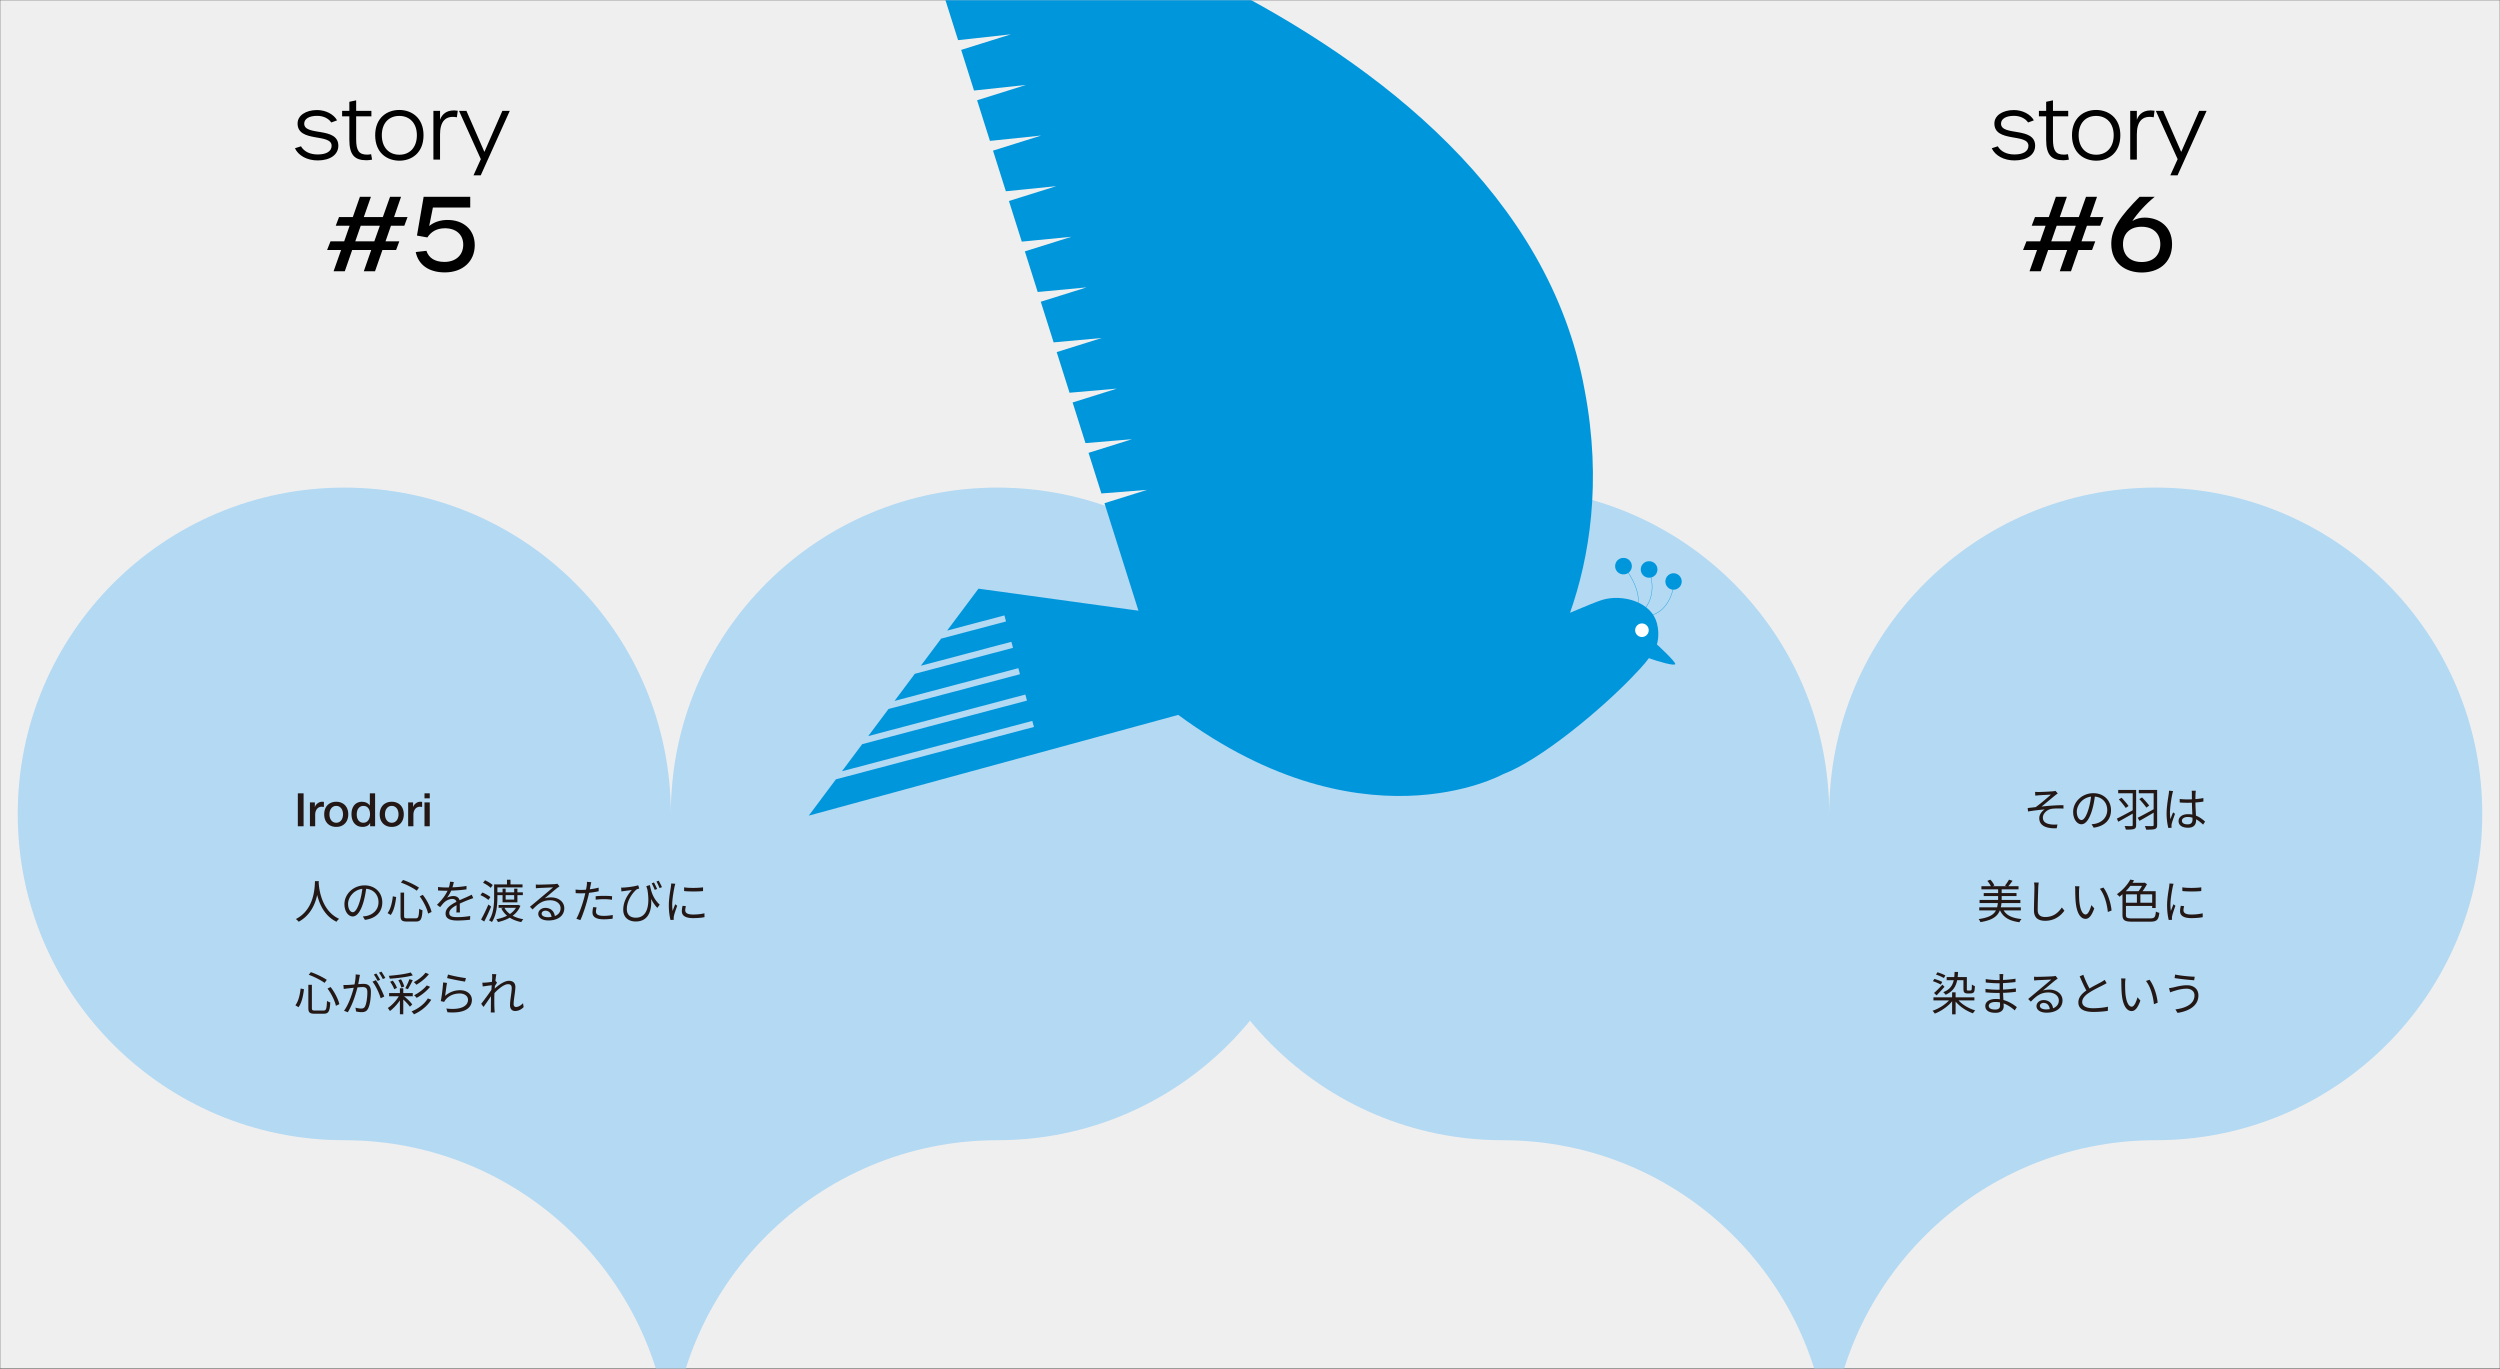 <svg xmlns="http://www.w3.org/2000/svg" fill="none" viewBox="0 0 1410 772"><rect x="0" y="0" width="1410" height="772" fill="#333333" stroke="none"/><mask id="a" style="mask-type:luminance" width="1410" height="772" x="0" y="0" maskUnits="userSpaceOnUse"><path fill="#fff" d="M1410 0H0v772h1410V0z"/></mask><g mask="url(#a)"><path fill="#EFEFEF" d="M1410 0H0v772h1410V0z"/></g><path fill="#000" d="M267.058 98.88l4.128-9.12-12.288-27.216h4.176l10.128 23.136 10.128-23.136h4.176L271.138 98.88h-4.08zM244.438 90V62.544h3.744v4.992c1.152-3.264 4.079-6 9.983-5.088l-.479 3.696c-6.672-1.248-9.504 2.688-9.504 9.648V90h-3.744zM225.282 90.624c-6.96 0-13.68-4.368-13.68-14.352 0-9.888 6.72-14.256 13.584-14.256 6.912 0 13.68 4.368 13.68 14.256 0 9.984-6.72 14.352-13.584 14.352zm0-3.36c5.904 0 9.84-4.224 9.84-10.992 0-6.72-3.984-10.896-9.936-10.896-5.904 0-9.84 4.128-9.84 10.896 0 6.816 3.936 10.992 9.936 10.992zM206.681 90.384c-6.768 0-9.648-3.12-9.648-11.568v-13.2h-4.08v-3.072h4.08v-5.136l3.84-.816v5.952h8.592v3.072h-8.592V78.48c0 6.528 1.584 8.736 6.24 8.736.528 0 1.104-.048 2.208-.24l.528 3.072c-1.008.192-2.304.336-3.168.336zM179.16 90.48c-5.952 0-10.848-2.688-12.816-6.864l3.408-1.104c1.68 2.928 5.04 4.608 9.408 4.608 4.992 0 7.872-1.824 7.872-4.896 0-7.2-19.2-1.632-19.2-12.576 0-4.512 4.656-7.584 10.992-7.584 4.848 0 9.408 2.352 11.28 5.808l-3.264 1.2c-1.536-2.304-4.512-3.744-7.968-3.744-4.512 0-7.296 1.68-7.296 4.416 0 7.2 19.248 1.536 19.248 12.432 0 5.04-4.56 8.304-11.664 8.304zM1224.06 98.88l4.13-9.12-12.29-27.216h4.17l10.13 23.136 10.13-23.136h4.18l-16.37 36.336h-4.08zM1201.44 90V62.544h3.74v4.992c1.15-3.264 4.08-6 9.99-5.088l-.48 3.696c-6.68-1.248-9.51 2.688-9.51 9.648V90h-3.74zM1182.28 90.624c-6.96 0-13.68-4.368-13.68-14.352 0-9.888 6.72-14.256 13.59-14.256 6.91 0 13.68 4.368 13.68 14.256 0 9.984-6.72 14.352-13.59 14.352zm0-3.36c5.91 0 9.84-4.224 9.84-10.992 0-6.72-3.98-10.896-9.93-10.896-5.91 0-9.84 4.128-9.84 10.896 0 6.816 3.93 10.992 9.93 10.992zM1163.68 90.384c-6.77 0-9.65-3.12-9.65-11.568v-13.2h-4.08v-3.072h4.08v-5.136l3.84-.816v5.952h8.6v3.072h-8.6V78.48c0 6.528 1.59 8.736 6.24 8.736.53 0 1.11-.048 2.21-.24l.53 3.072c-1.01.192-2.3.336-3.17.336zM1136.16 90.48c-5.95 0-10.85-2.688-12.82-6.864l3.41-1.104c1.68 2.928 5.04 4.608 9.41 4.608 4.99 0 7.87-1.824 7.87-4.896 0-7.2-19.2-1.632-19.2-12.576 0-4.512 4.66-7.584 10.99-7.584 4.85 0 9.41 2.352 11.28 5.808l-3.26 1.2c-1.54-2.304-4.51-3.744-7.97-3.744-4.51 0-7.29 1.68-7.29 4.416 0 7.2 19.24 1.536 19.24 12.432 0 5.04-4.56 8.304-11.66 8.304zM250.883 153.638c-8.7 0-14.848-4.002-16.414-11.484l6.032-.696c1.334 4.118 4.872 6.264 10.15 6.264 6.438 0 10.614-3.828 10.614-9.744 0-5.684-4.118-9.396-10.73-9.222-4.176.116-7.308 1.798-9.512 5.162l-5.858-1.044 3.77-21.866h26.274v6.032h-21.054l-2.088 10.44c2.668-2.204 6.09-3.306 9.802-3.422 9.512-.232 15.892 5.51 15.892 14.21 0 9.164-6.786 15.37-16.878 15.37zM188.138 153l4.234-12.006h-7.888l1.914-4.872h7.714l3.074-8.816h-7.83l1.856-4.872h7.772l4.002-11.426h6.206l-4.002 11.426h10.73l4.06-11.426h6.206l-3.944 11.426h7.598l-1.798 4.872h-7.54l-3.074 8.816h7.772l-1.798 4.872h-7.714L211.512 153h-6.322l4.176-12.006h-10.73L194.46 153h-6.322zm12.238-16.878h10.73l3.132-8.816H203.45l-3.074 8.816zM1207.98 153.696c-8.87 0-17.22-4.93-17.22-16.182 0-8.584 5.28-15.66 15.95-26.506h8.52c-4.93 4.002-9.74 9.28-12.58 13.63 2.14-1.334 4.64-1.914 6.84-1.914 8.18 0 15.55 4.93 15.55 14.964 0 11.252-8.36 16.008-17.06 16.008zm-.05-5.916c6.43 0 10.49-3.77 10.49-10.034 0-6.09-4.06-9.86-10.55-9.86-6.5 0-10.5 3.77-10.5 9.86 0 6.264 4 10.034 10.56 10.034zM1144.66 153l4.23-12.006H1141l1.92-4.872h7.71l3.08-8.816h-7.83l1.85-4.872h7.77l4.01-11.426h6.2l-4 11.426h10.73l4.06-11.426h6.21l-3.95 11.426h7.6l-1.8 4.872h-7.54l-3.07 8.816h7.77l-1.8 4.872h-7.71L1168.03 153h-6.32l4.18-12.006h-10.73L1150.98 153h-6.32zm12.24-16.878h10.73l3.13-8.816h-10.79l-3.07 8.816z"/><mask id="c" style="mask-type:alpha" width="1410" height="772" x="0" y="0" maskUnits="userSpaceOnUse"><mask id="b" style="mask-type:luminance" width="1410" height="772" x="0" y="0" maskUnits="userSpaceOnUse"><path fill="#fff" d="M1410 0H0v772h1410V0z"/></mask><g mask="url(#b)"><path fill="#EFEFEF" d="M1410 0H0v772h1410V0z"/></g></mask><g mask="url(#c)"><path fill="#B3D9F3" d="M1215.83 643.08c101.72 0 184.17-82.395 184.17-184.035s-82.45-184.035-184.17-184.035c-101.71 0-184.17 82.395-184.17 184.035 0-101.64-82.452-184.035-184.166-184.035s-184.17 82.395-184.17 184.035S745.78 643.08 847.494 643.08c101.714 0 184.166 82.395 184.166 184.035 0-101.64 82.46-184.035 184.17-184.035z"/><path fill="#B3D9F3" d="M562.508 643.08c101.714 0 184.17-82.395 184.17-184.035S664.222 275.01 562.508 275.01c-101.714 0-184.169 82.395-184.169 184.035 0-101.64-82.456-184.035-184.17-184.035C92.456 275.01 10 357.405 10 459.045S92.456 643.08 194.169 643.08c101.714 0 184.17 82.395 184.17 184.035 0-101.64 82.455-184.035 184.169-184.035z"/><path fill="#0096DC" d="M701.489 352.633l-149.625-20.625-17.665 23.624 32.287-8.538.904 3.417-36.599 9.678-11.427 15.28 51.06-13.502.905 3.417-55.372 14.642-11.427 15.28 69.833-18.465.904 3.416-74.145 19.606-11.426 15.28 88.605-23.429.904 3.416-92.917 24.57-11.427 15.28 107.378-28.393.905 3.417-111.69 29.533-15.309 20.473 245.178-66.851.166-40.526zM915.704 323.942a4.644 4.644 0 0 0 4.645-4.642 4.643 4.643 0 0 0-4.645-4.641 4.643 4.643 0 1 0 0 9.283zM930.047 325.822a4.643 4.643 0 1 0 0-9.284 4.644 4.644 0 0 0-4.645 4.642 4.644 4.644 0 0 0 4.645 4.642zM943.833 332.598a4.644 4.644 0 0 0 4.645-4.642 4.644 4.644 0 0 0-4.645-4.642 4.643 4.643 0 0 0 0 9.284z"/><path fill="#0096DC" fill-rule="evenodd" d="M915.629 319.365l.079-.065.079-.064.002.003.006.008.026.031.097.123c.085.109.209.269.366.475.312.413.753 1.013 1.269 1.761 1.03 1.497 2.357 3.588 3.544 5.966 1.186 2.378 2.234 5.045 2.703 7.694.469 2.648.36 5.285-.776 7.594l-.182-.09c1.11-2.257 1.222-4.846.758-7.469-.465-2.622-1.504-5.27-2.685-7.638-1.182-2.367-2.503-4.45-3.53-5.941a47.841 47.841 0 0 0-1.627-2.226l-.096-.122-.025-.03-.006-.008-.002-.002zM930.048 321.522a65.255 65.255 0 0 1-.09-.314l.195-.056.092.322c1.308 4.547 3.841 13.362-2.327 21.754l-.164-.121c6.109-8.31 3.6-17.038 2.294-21.585zM941.332 338.224c2.001-3.862 2.724-7.982 2.403-10.254l.202-.028c.328 2.325-.41 6.489-2.425 10.376-2.016 3.89-5.321 7.524-10.145 8.763l-.051-.197c4.749-1.22 8.015-4.8 10.016-8.66z" clip-rule="evenodd"/><path fill="#0096DC" d="M944.844 374.451c-.194-1.72-10.366-11.009-10.366-11.009s1.823-5.089.024-11.948c-3.161-12.058-19.286-16.59-30.843-13.159-2.589.769-9.635 3.644-18.153 7.258 10.789-30.739 18.169-73.389 8.226-125.629C853.962.091 509.531-74.886 509.531-74.886l21.852 69.129 30.244-3.439-28.509 8.93 7.245 22.917 29.799-3.3-28.064 8.79 7.244 22.918 29.356-3.16-27.62 8.65 7.244 22.918 28.911-3.021-27.175 8.511 7.244 22.918 28.466-2.882-26.731 8.372 7.244 22.918 28.023-2.743-26.287 8.233 7.244 22.917 27.579-2.603-25.843 8.094 7.244 22.918 27.134-2.464-25.398 7.955 7.244 22.917 26.69-2.326-24.954 7.816 7.244 22.918 26.245-2.187-24.51 7.677 7.245 22.917 25.8-2.047-24.065 7.538 36.533 115.573c107.181 82.233 188.165 37.301 188.165 37.301 21.186-7.997 55.145-36.319 72.79-54.678 3.199-3.328 6.722-6.94 9.564-10.804 4.93 1.81 15.043 4.735 14.876 3.246z"/><path fill="#fff" d="M926.053 359.267c2.11 0 3.822-1.71 3.822-3.819a3.821 3.821 0 0 0-3.822-3.819 3.821 3.821 0 0 0-3.823 3.819 3.821 3.821 0 0 0 3.823 3.819z"/></g><path fill="#231815" d="M1237.69 561.368c0-2.21-1.76-3.744-4.44-3.744-2.99 0-5.57.858-7.07 1.3-.81.234-1.59.52-2.21.78l-.65-2.392c.72-.052 1.58-.234 2.39-.39 1.82-.416 4.76-1.248 7.77-1.248 3.69 0 6.42 2.054 6.42 5.772 0 5.642-5.04 8.788-11.77 9.828l-1.2-1.976c6.32-.806 10.76-3.276 10.76-7.93zm-10.92-11.726c2.89.65 8.53 1.196 11.05 1.222l-.31 2.002c-2.88-.208-8.11-.728-11.05-1.248l.31-1.976zM1198.8 551.878c-.13.598-.21 1.846-.23 2.522-.03 1.612 0 4.004.18 6.136.44 4.342 1.69 7.228 3.56 7.228 1.33 0 2.55-2.678 3.22-5.278l1.64 1.846c-1.58 4.394-3.14 5.902-4.91 5.902-2.47 0-4.81-2.444-5.54-9.178-.23-2.236-.29-5.408-.29-6.916 0-.598 0-1.716-.15-2.314l2.52.052zm13.52.702c2.34 3.016 4.21 8.554 4.6 12.948l-2.1.832c-.45-4.68-2.03-10.036-4.5-13.078l2-.702zM1188.14 554.504c-.57.338-1.22.702-2 1.092-1.74.91-5.36 2.626-7.9 4.29-2.42 1.586-3.88 3.302-3.88 5.252 0 2.158 2.08 3.51 6.19 3.51 2.81 0 6.29-.364 8.32-.884l-.03 2.34c-1.95.338-4.96.624-8.21.624-4.89 0-8.43-1.456-8.43-5.356 0-2.808 1.9-5.018 4.97-7.046 2.65-1.768 6.29-3.51 7.98-4.472.76-.442 1.33-.78 1.87-1.222l1.12 1.872zm-13.15-4.732c1.19 3.328 2.8 6.578 4 8.684l-1.77 1.066c-1.32-2.132-2.88-5.642-4.29-8.866l2.06-.884zM1147.19 550.864c.57.052 1.3.078 1.82.078 1.38 0 7.54-.182 8.92-.312.78-.078 1.14-.13 1.43-.234l1.19 1.534c-.47.312-.99.65-1.48 1.04-1.27.988-4.81 4.03-6.84 5.694 1.2-.39 2.45-.52 3.62-.52 4.31 0 7.41 2.574 7.41 6.084 0 4.186-3.46 6.916-8.97 6.916-3.54 0-5.7-1.534-5.7-3.718 0-1.768 1.61-3.38 4.01-3.38 3.45 0 5.2 2.444 5.38 5.07l-1.87.312c-.16-2.21-1.43-3.796-3.51-3.796-1.2 0-2.11.728-2.11 1.638 0 1.274 1.43 2.028 3.48 2.028 4.42 0 7.21-1.82 7.21-5.07 0-2.574-2.45-4.472-5.85-4.472-4.32 0-6.66 1.82-9.94 5.174l-1.5-1.508c2.15-1.768 5.51-4.576 6.99-5.85 1.46-1.196 4.73-3.926 6.03-5.096-1.38.078-6.58.286-7.93.364-.6.052-1.17.078-1.74.156l-.05-2.132zM1129.87 549.382c-.05.442-.1.962-.13 1.742-.05 1.04-.05 4.524-.05 6.708 0 3.432.39 7.982.39 9.724 0 1.82-1.19 3.666-4.57 3.666-3.75 0-5.8-1.326-5.8-3.848 0-2.366 2.26-3.952 6-3.952 5.49 0 9.78 2.964 11.78 4.602l-1.19 1.846c-2.34-2.158-6.19-4.758-10.82-4.758-2.5 0-3.82.962-3.82 2.158 0 1.222 1.01 2.106 3.59 2.106 1.5 0 2.78-.442 2.78-2.262 0-2.002-.26-6.994-.26-9.282v-6.89c0-.442-.03-1.222-.11-1.56h2.21zm-9.93 2.808c1.67.312 4.92.572 6.63.572 3.3 0 6.79-.234 10.17-.78v1.898c-2.94.338-6.66.676-10.14.676-1.8 0-4.99-.234-6.63-.442l-.03-1.924zm-.13 5.538c1.85.286 4.81.468 6.53.468 3.77 0 7.23-.26 10.61-.754v1.95c-3.54.442-6.71.624-10.61.624-1.8 0-4.66-.13-6.5-.338l-.03-1.95zM1090.46 562.486h23.09v1.742h-23.09v-1.742zm7.46-11.414h10.53v1.768h-10.53v-1.768zm3.07 8.606h1.97v12.402h-1.97v-12.402zm-.94 3.562l1.56.676c-2.34 3.328-6.55 6.266-10.37 7.748-.29-.468-.86-1.196-1.3-1.586 3.79-1.248 7.98-3.952 10.11-6.838zm3.77-.026c2.08 2.938 6.24 5.486 10.22 6.656-.42.39-1.01 1.144-1.3 1.638-4-1.404-8.19-4.264-10.5-7.592l1.58-.702zm-13.67-9.828l.83-1.3c1.48.416 3.43 1.144 4.44 1.742l-.83 1.482c-1.01-.624-2.94-1.43-4.44-1.924zm1.76-3.718l.81-1.3c1.51.442 3.46 1.222 4.47 1.794l-.83 1.456c-.99-.598-2.94-1.456-4.45-1.95zm-1.11 10.374c1.3-1.092 3.14-2.938 4.7-4.706l1.2 1.222a140.455 140.455 0 0 1-4.47 4.836l-1.43-1.352zm16.58-8.97h1.93v6.5c0 .572.02.858.15.962.13.078.32.13.58.13h.93c.29 0 .57-.052.7-.13.16-.078.29-.286.37-.676.05-.442.08-1.378.1-2.6.39.364 1.12.702 1.69.91-.05 1.144-.13 2.418-.31 2.886-.18.52-.47.806-.88 1.014-.37.156-.97.234-1.46.234h-1.53c-.58 0-1.25-.13-1.67-.468-.41-.364-.6-.806-.6-2.34v-6.422zm-5.01-2.886l1.97-.026c-.21 6.994-2.05 10.66-7.02 12.896-.21-.39-.93-1.17-1.35-1.482 4.78-1.794 6.32-5.174 6.4-11.388zM1230.83 500.45c2.84.494 8.11.39 10.69 0v2.106c-2.78.312-7.83.312-10.66 0l-.03-2.106zm1.02 10.608c-.24.936-.37 1.664-.37 2.366 0 1.196.83 2.366 4.4 2.366 2.31 0 4.34-.208 6.42-.702l.05 2.184c-1.61.338-3.8.546-6.5.546-4.34 0-6.29-1.456-6.29-3.9 0-.858.13-1.794.41-3.042l1.88.182zm-5.96-12.61c-.15.442-.36 1.274-.47 1.742-.49 2.418-1.3 7.046-1.3 9.984 0 1.248.08 2.34.24 3.614.44-1.17 1.04-2.73 1.48-3.796l1.09.858c-.65 1.846-1.61 4.576-1.84 5.824-.08.364-.13.858-.13 1.17.02.26.05.624.07.91l-1.84.13c-.52-1.846-.96-4.836-.96-8.372 0-3.822.85-8.268 1.17-10.426.07-.598.15-1.248.18-1.82l2.31.182zM1198.15 509.16h16.33v1.794h-16.33v-1.794zm7.07-5.824h1.95v6.734h-1.95v-6.734zm-7.15-.702h17.73v9.464h-1.97v-7.696h-15.76v-1.768zm-.99 0h1.95v13.312c0 1.664.55 2.028 3.41 2.028h10.24c2.52 0 2.94-.676 3.25-3.874.5.338 1.33.624 1.93.728-.45 3.848-1.25 4.992-5.13 4.992h-10.16c-4.21 0-5.49-.754-5.49-3.874v-13.312zm4.34-4.732h8.17v1.742h-9.05l.88-1.742zm.06-1.82l2.15.416c-1.84 3.094-4.55 6.526-8.29 9.256-.31-.468-.96-1.118-1.43-1.43 3.54-2.392 6.16-5.616 7.57-8.242zm7.25 1.82h.44l.39-.104 1.33.858c-1.02 2.002-2.55 4.238-3.88 5.642-.28-.39-.88-.962-1.24-1.248 1.11-1.248 2.36-3.302 2.96-4.758v-.39zM1172.8 499.878c-.13.598-.21 1.846-.23 2.522-.03 1.612 0 4.004.18 6.136.44 4.342 1.69 7.228 3.56 7.228 1.33 0 2.55-2.678 3.22-5.278l1.64 1.846c-1.58 4.394-3.14 5.902-4.91 5.902-2.47 0-4.81-2.444-5.54-9.178-.23-2.236-.29-5.408-.29-6.916 0-.598 0-1.716-.15-2.314l2.52.052zm13.52.702c2.34 3.016 4.21 8.554 4.6 12.948l-2.1.832c-.45-4.68-2.03-10.036-4.5-13.078l2-.702zM1149.84 497.746c-.13.858-.21 1.768-.26 2.626-.1 2.938-.31 9.1-.31 12.974 0 2.86 1.79 3.848 4.26 3.848 4.76 0 7.47-2.652 9.34-5.356l1.45 1.768c-1.76 2.47-5.14 5.72-10.84 5.72-3.74 0-6.32-1.534-6.32-5.798 0-3.848.26-10.426.26-13.156 0-.962-.07-1.872-.23-2.626h2.65zM1117.52 499.8h20.93v1.768h-20.93V499.8zm1.3 3.874h18.49v1.69h-18.49v-1.69zm-2.34 3.9h23.01v1.768h-23.01v-1.768zm-.18 4.16h23.45v1.742h-23.45v-1.742zm10.64-10.946h2v8.06h-2v-8.06zm-6.09-3.952l1.69-.702c.96.962 1.87 2.314 2.29 3.276l-1.82.832c-.34-.988-1.22-2.418-2.16-3.406zm12.22-.702l2 .624a40.294 40.294 0 0 1-2.57 3.302l-1.72-.598c.78-.884 1.75-2.34 2.29-3.328zm-6.24 12.87h2.06c-.71 6.084-2.6 9.568-11.94 11.076-.15-.494-.62-1.3-.99-1.716 8.79-1.274 10.3-4.16 10.87-9.36zm2.63 3.25c1.48 3.744 4.99 5.538 10.68 6.084-.44.416-.96 1.248-1.19 1.794-6.01-.78-9.54-2.964-11.29-7.514l1.8-.364zM1229.35 450.634c1.48.156 2.88.234 4.42.234 3.12 0 6.32-.234 8.94-.78v2.002c-2.75.468-5.93.676-8.97.676-1.51 0-2.86-.052-4.37-.156l-.02-1.976zm9.1-4.654c-.08.52-.13 1.066-.16 1.56-.05.962-.08 2.808-.08 4.342 0 4.004.39 8.06.39 10.738 0 2.132-.98 4.212-4.49 4.212-3.49 0-5.39-1.404-5.39-3.744 0-2.184 1.93-3.9 5.36-3.9 4.37 0 7.41 2.21 9.59 4.186l-1.11 1.716c-2.73-2.548-5.36-4.316-8.66-4.316-1.95 0-3.3.858-3.3 2.106 0 1.352 1.27 2.054 3.17 2.054 2.18 0 2.81-1.092 2.81-2.834 0-1.872-.34-6.734-.34-10.166 0-1.794-.03-3.432-.03-4.342 0-.468-.02-1.144-.1-1.612h2.34zm-12.82.182c-.16.416-.36 1.274-.47 1.742-.52 2.418-1.3 7.566-1.3 10.478 0 1.274.08 2.366.26 3.64.42-1.196 1.07-2.782 1.51-3.848l1.07.832c-.65 1.82-1.62 4.472-1.88 5.746-.07.364-.13.884-.1 1.17.03.26.05.65.08.91l-1.85.156c-.49-1.872-.99-4.732-.99-8.242 0-3.822.89-8.788 1.2-10.92.1-.624.16-1.3.18-1.872l2.29.208zM1194.66 445.538h9.47v1.872h-9.47v-1.872zm8.19 0h1.93v19.76c0 1.3-.31 1.898-1.17 2.236-.89.338-2.45.364-4.63.364-.1-.546-.42-1.482-.7-2.028 1.71.078 3.43.078 3.92.052.5-.026.65-.156.65-.624v-19.76zm-8.94 16.172c2.31-1.144 6.01-3.12 9.44-4.992l.49 1.612c-3.14 1.82-6.58 3.744-9.12 5.122l-.81-1.742zm12.38-16.172h9.33v1.872h-9.33v-1.872zm8.37 0h1.97v19.734c0 1.326-.33 1.976-1.24 2.288-.94.338-2.6.364-4.97.364-.1-.546-.42-1.482-.7-2.054 1.82.104 3.69.078 4.26.052.52-.026.68-.182.68-.676v-19.708zm-8.09 5.148l1.54-.936c1.45 1.456 3.17 3.406 4.03 4.576l-1.59 1.17c-.83-1.248-2.57-3.328-3.98-4.81zm-11.54.156l1.56-.91c1.4 1.482 3.09 3.432 3.92 4.654l-1.61 1.092c-.8-1.248-2.52-3.354-3.87-4.836zm10.63 10.374c2.37-1.17 6.14-3.224 9.62-5.148l.52 1.612a450.009 450.009 0 0 1-9.12 5.278l-1.02-1.742zM1181.64 448.268c-.34 2.704-.86 5.746-1.67 8.528-1.58 5.33-3.66 8.086-6.05 8.086-2.34 0-4.66-2.652-4.66-6.968 0-5.642 5.02-10.556 11.39-10.556 6.08 0 9.96 4.29 9.96 9.568 0 5.434-3.59 9.074-9.78 9.88l-1.19-1.924c.83-.078 1.61-.182 2.23-.312 3.33-.754 6.61-3.25 6.61-7.748 0-4.16-2.89-7.592-7.88-7.592-5.72 0-9.28 4.706-9.28 8.528 0 3.276 1.48 4.732 2.65 4.732 1.22 0 2.62-1.768 3.95-6.162.75-2.47 1.3-5.408 1.56-8.112l2.16.052zM1147.79 446.604c.65.052 1.27.078 2.08.078 1.14 0 6.5-.234 7.98-.39.62-.052 1.12-.156 1.43-.26l1.3 1.482c-.34.234-1.01.676-1.38.988-1.95 1.586-5.69 4.732-7.77 6.396 3.95-.442 8.63-.78 12.35-.78l.02 1.924c-2.54-.13-5.04-.104-6.6.13-2.52.364-5.02 2.496-5.02 4.94 0 2.626 2.11 3.51 4.5 3.848 1.53.182 2.78.13 3.72.052l-.42 2.132c-6.37.26-9.83-1.716-9.83-5.72 0-2.21 1.69-4.108 3.05-4.914-2.79.234-6.27.65-9.39 1.17l-.18-1.95c1.4-.156 3.17-.364 4.5-.52 2.83-1.976 6.94-5.59 8.6-7.046-1.17.078-5.72.286-6.84.39-.67.052-1.43.13-2 .182l-.1-2.132zM295.322 568.024c-1.404 1.404-3.016 2.184-4.784 2.184-1.742 0-2.886-1.144-2.886-3.276 0-2.912.962-7.176.962-9.698 0-1.508-.754-2.158-2.08-2.158-2.444 0-6.214 3.224-8.658 6.188l.026-2.574c1.612-1.768 5.928-5.512 9.126-5.512 2.444 0 3.64 1.378 3.64 3.484 0 2.6-.988 7.072-.988 9.698 0 .884.442 1.586 1.378 1.586 1.222 0 2.6-.754 3.926-2.132l.338 2.21zm-17.472-12.428c-.858.13-3.666.468-5.59.78l-.234-2.158c.572.026 1.066.026 1.716-.026 1.378-.078 4.628-.468 5.824-.858l.754.884a106.87 106.87 0 0 0-1.586 2.522l-.78 3.562c-1.196 1.846-3.614 5.356-5.252 7.618l-1.3-1.768c1.612-2.028 5.122-6.786 6.136-8.502l.104-1.352.208-.702zm-.26-4.29c0-.598.026-1.274-.104-1.924l2.444.078c-.364 1.69-1.144 9.126-1.144 13.702 0 2.366 0 3.952.104 6.266.026.442.104 1.092.13 1.586h-2.236c.052-.494.078-1.118.078-1.534 0-2.522.026-3.822.052-6.682.052-2.288.676-10.53.676-11.492zM252.684 549.616c2.236.728 7.774 1.794 10.088 2.028l-.494 1.976c-2.496-.338-8.112-1.482-10.114-2.002l.52-2.002zm-.572 4.758c-.338 1.768-.806 5.616-1.066 7.306 2.496-2.184 5.356-3.198 8.476-3.198 3.978 0 6.63 2.392 6.63 5.46 0 4.628-4.134 7.774-13.78 6.968l-.624-2.106c8.216.988 12.22-1.378 12.22-4.94 0-2.054-1.95-3.536-4.602-3.536-3.406 0-6.214 1.274-8.034 3.484-.39.442-.624.858-.78 1.274l-1.95-.468c.52-2.366 1.17-7.826 1.326-10.53l2.184.286zM219.457 560.094h13.338v1.794h-13.338v-1.794zm6.084-2.73h1.898v14.69h-1.898v-14.69zm-.052 3.484l1.508.91c-1.534 3.094-4.472 6.552-7.098 8.476-.26-.546-.78-1.274-1.196-1.716 2.548-1.586 5.382-4.784 6.786-7.67zm6.136-12.376l1.222 1.638c-3.406.962-8.684 1.586-13.026 1.872-.052-.442-.312-1.17-.546-1.612 4.29-.364 9.438-.988 12.35-1.898zm-11.596 5.252l1.482-.65c1.014 1.248 1.976 2.938 2.366 4.108l-1.56.728c-.364-1.144-1.326-2.912-2.288-4.186zm4.628-.91l1.534-.468c.78 1.248 1.534 2.938 1.794 4.056l-1.638.572c-.234-1.144-.936-2.86-1.69-4.16zm6.24-.572l1.898.572c-.832 1.716-1.924 3.77-2.756 5.07l-1.482-.52c.806-1.378 1.82-3.588 2.34-5.122zm9.074-3.614l1.924.78c-1.794 2.314-4.576 4.55-7.046 5.98-.364-.442-.936-1.066-1.456-1.456 2.314-1.196 5.096-3.302 6.578-5.304zm.728 7.15l1.872.78c-1.924 2.418-4.914 4.758-7.592 6.24-.338-.442-.91-1.092-1.43-1.456 2.496-1.274 5.512-3.458 7.15-5.564zm.598 7.332l1.924.754c-2.158 3.51-5.772 6.448-9.75 8.216-.312-.494-.858-1.196-1.378-1.638 3.77-1.482 7.358-4.212 9.204-7.332zm-14.846-.234l1.222-1.118c1.872 1.404 3.9 3.406 4.836 4.758l-1.326 1.274c-.962-1.378-2.938-3.484-4.732-4.914zM203.024 549.824c-.104.468-.208 1.04-.312 1.534-.182.936-.52 3.068-.884 4.68-.884 3.666-2.73 10.14-5.668 14.872l-2.132-.832c2.964-3.978 5.044-10.92 5.746-14.092.494-2.08.832-4.42.832-6.422l2.418.26zm8.944 2.99c1.612 2.106 3.874 6.838 4.758 9.23l-2.028.962c-.754-2.652-2.808-7.176-4.628-9.334l1.898-.858zm-18.304 2.704c.806.052 1.482.026 2.314 0 1.95-.052 7.228-.624 8.996-.624 2.314 0 4.212.884 4.212 4.394 0 3.094-.416 7.228-1.508 9.386-.806 1.742-2.106 2.184-3.796 2.184-.988 0-2.236-.182-3.042-.39l-.364-2.158c1.092.338 2.47.52 3.198.52.962 0 1.742-.208 2.262-1.326.832-1.768 1.248-5.148 1.248-7.956 0-2.392-1.092-2.834-2.756-2.834-1.742 0-6.63.598-8.216.754-.598.078-1.664.208-2.34.312l-.208-2.262zm18.59-6.474c.65.936 1.586 2.522 2.132 3.588l-1.404.624c-.52-1.066-1.404-2.626-2.132-3.614l1.404-.598zm2.86-1.04c.702.962 1.69 2.6 2.21 3.562l-1.43.624c-.546-1.144-1.404-2.626-2.158-3.588l1.378-.598zM173.904 555.44h2.002v13.052c0 1.222.312 1.456 1.742 1.456h4.81c1.534 0 1.768-.962 1.976-5.46.468.39 1.274.754 1.846.884-.286 4.914-.884 6.37-3.718 6.37h-5.096c-2.756 0-3.562-.702-3.562-3.25V555.44zm.208-5.668l1.222-1.482c3.146 1.066 6.916 2.938 8.97 4.342l-1.248 1.716c-2.002-1.508-5.798-3.458-8.944-4.576zm-4.55 7.748l1.872.39c-.39 3.484-1.196 7.644-3.068 10.14l-1.768-1.066c1.742-2.288 2.6-6.084 2.964-9.464zm15.158.026l1.742-.858c2.34 2.964 4.29 6.89 4.94 9.646l-1.95.936c-.572-2.73-2.522-6.786-4.732-9.724zM385.829 500.45c2.834.494 8.112.39 10.686 0v2.106c-2.782.312-7.826.312-10.66 0l-.026-2.106zm1.014 10.608c-.234.936-.364 1.664-.364 2.366 0 1.196.832 2.366 4.394 2.366 2.314 0 4.342-.208 6.422-.702l.052 2.184c-1.612.338-3.796.546-6.5.546-4.342 0-6.292-1.456-6.292-3.9 0-.858.13-1.794.416-3.042l1.872.182zm-5.954-12.61c-.156.442-.364 1.274-.468 1.742-.494 2.418-1.3 7.046-1.3 9.984 0 1.248.078 2.34.234 3.614.442-1.17 1.04-2.73 1.482-3.796l1.092.858c-.65 1.846-1.612 4.576-1.846 5.824a6.44 6.44 0 0 0-.13 1.17c.026.26.052.624.078.91l-1.846.13c-.52-1.846-.962-4.836-.962-8.372 0-3.822.858-8.268 1.17-10.426.078-.598.156-1.248.182-1.82l2.314.182zM366.562 499.202c.546 3.146 1.691 7.566 5.513 11.024l-1.352 1.82c-2.886-3.068-4.654-6.942-6.188-12.272l2.027-.572zm-16.25 1.378c.391.026.937.026 1.405 0 2.314-.104 6.682-.702 8.216-1.3l.598 1.846c-.338.104-.988.286-1.378.442-1.638 1.222-5.617 5.772-5.617 11.128 0 3.666 2.419 4.888 5.097 4.888 6.188 0 8.294-6.656 6.318-16.848l1.898 3.51c1.352 7.436-.13 15.47-8.268 15.47-4.108 0-7.073-2.288-7.073-6.578 0-4.862 2.548-8.58 4.836-11.18-1.326.208-3.457.468-4.393.598-.494.052-.936.13-1.482.208l-.157-2.184zm18.539-2.86c.52.988 1.325 2.6 1.767 3.666l-1.351.494c-.468-1.17-1.144-2.704-1.716-3.692l1.3-.468zm2.652-1.014a52.796 52.796 0 0 1 1.846 3.64l-1.378.52c-.468-1.17-1.144-2.678-1.742-3.666l1.274-.494zM333.491 497.564c-.156.572-.338 1.56-.442 2.054-.39 1.872-.936 4.81-1.664 7.41-.936 3.692-2.678 9.074-4.056 11.908l-2.262-.754c1.56-2.704 3.38-7.982 4.368-11.648.624-2.392 1.3-5.668 1.482-7.02.104-.728.156-1.612.104-2.158l2.47.208zm-5.746 4.342c2.86 0 6.682-.468 9.906-1.274v2.028c-3.224.728-7.15 1.17-9.958 1.17-1.144 0-2.054-.026-3.016-.104l-.052-2.028c1.222.156 2.158.208 3.12.208zm8.216 3.562a52.591 52.591 0 0 1 4.758-.208c1.508 0 3.094.052 4.498.208l-.052 1.976c-1.352-.156-2.86-.312-4.394-.312-1.612 0-3.224.104-4.81.286v-1.95zm.52 6.318c-.208.858-.364 1.664-.364 2.34 0 1.222.702 2.418 4.394 2.418 1.716 0 3.484-.182 5.096-.494l-.078 2.08a34.949 34.949 0 0 1-5.044.364c-4.082 0-6.318-1.248-6.318-3.822 0-.988.156-1.976.39-3.068l1.924.182zM302.189 498.864c.572.052 1.3.078 1.82.078 1.378 0 7.54-.182 8.918-.312.78-.078 1.144-.13 1.43-.234l1.196 1.534c-.468.312-.988.65-1.482 1.04-1.274.988-4.81 4.03-6.838 5.694 1.196-.39 2.444-.52 3.614-.52 4.316 0 7.41 2.574 7.41 6.084 0 4.186-3.458 6.916-8.97 6.916-3.536 0-5.694-1.534-5.694-3.718 0-1.768 1.612-3.38 4.004-3.38 3.458 0 5.2 2.444 5.382 5.07l-1.872.312c-.156-2.21-1.43-3.796-3.51-3.796-1.196 0-2.106.728-2.106 1.638 0 1.274 1.43 2.028 3.484 2.028 4.42 0 7.202-1.82 7.202-5.07 0-2.574-2.444-4.472-5.85-4.472-4.316 0-6.656 1.82-9.932 5.174l-1.508-1.508a503.436 503.436 0 0 0 6.994-5.85c1.456-1.196 4.732-3.926 6.032-5.096-1.378.078-6.578.286-7.93.364-.598.052-1.17.078-1.742.156l-.052-2.132zM279.567 498.812h15.132v1.69h-15.132v-1.69zm.546 4.472h14.768v1.586h-14.768v-1.586zm1.092 7.124h10.998v1.586h-10.998v-1.586zm-2.522-11.596h1.846v7.02c0 4.186-.39 10.166-3.094 14.196-.364-.312-1.144-.754-1.638-.936 2.626-3.848 2.886-9.308 2.886-13.26v-7.02zm7.254-2.626h1.976v3.692h-1.976v-3.692zm-2.496 5.018h1.742v6.162h4.81v-6.162h1.82v7.722h-8.372v-7.722zm8.19 9.204h.364l.338-.078 1.17.546c-2.08 5.278-7.176 7.956-12.662 9.152-.182-.442-.598-1.196-.936-1.586 5.122-.91 9.984-3.38 11.726-7.748v-.286zm-7.202 1.456c1.768 3.484 5.694 5.746 10.738 6.578-.416.39-.91 1.118-1.17 1.612-5.252-1.04-9.204-3.614-11.232-7.67l1.664-.52zm-11.986-13.962l1.118-1.43c1.508.702 3.406 1.82 4.342 2.704l-1.144 1.586c-.91-.91-2.756-2.132-4.316-2.86zm-1.482 6.942l1.092-1.482c1.586.65 3.536 1.742 4.524 2.6l-1.144 1.612c-.936-.884-2.86-2.028-4.472-2.73zm.364 13.754c1.196-2.028 2.86-5.46 4.108-8.45l1.56 1.144a106.01 106.01 0 0 1-3.9 8.45l-1.768-1.144zM255.961 497.46c-.234 1.014-.52 2.444-1.196 4.186-.65 1.586-1.612 3.328-2.652 4.68 1.014-.598 2.496-.962 3.64-.962 2.002 0 3.562 1.196 3.562 3.302 0 1.352.052 4.342.078 5.954h-2.002c.104-1.378.13-4.056.104-5.408-.026-1.508-1.066-2.21-2.418-2.21-1.664 0-3.302.832-4.498 1.898-.754.728-1.482 1.664-2.34 2.73l-1.794-1.326c3.744-3.588 5.486-6.604 6.37-8.814.572-1.43.936-2.99 1.014-4.212l2.132.182zm-8.918 2.808c1.404.182 3.198.26 4.394.26 3.51 0 8.008-.208 11.674-.858v1.924c-3.64.546-8.476.78-11.778.78-1.118 0-2.834-.052-4.29-.156v-1.95zm19.864 6.266c-.65.208-1.586.572-2.288.832-1.846.728-4.316 1.716-6.838 3.016-2.574 1.352-4.394 2.756-4.394 4.55 0 2.028 2.002 2.34 4.68 2.34 2.028 0 4.836-.234 7.124-.65l-.078 2.106c-1.976.234-4.862.442-7.124.442-3.692 0-6.682-.806-6.682-3.952 0-3.172 3.224-5.122 6.318-6.708 2.47-1.274 4.576-2.08 6.292-2.886.78-.364 1.43-.65 2.158-1.014l.832 1.924zM225.904 503.44h2.002v13.052c0 1.222.312 1.456 1.742 1.456h4.81c1.534 0 1.768-.962 1.976-5.46.468.39 1.274.754 1.846.884-.286 4.914-.884 6.37-3.718 6.37h-5.096c-2.756 0-3.562-.702-3.562-3.25V503.44zm.208-5.668l1.222-1.482c3.146 1.066 6.916 2.938 8.97 4.342l-1.248 1.716c-2.002-1.508-5.798-3.458-8.944-4.576zm-4.55 7.748l1.872.39c-.39 3.484-1.196 7.644-3.068 10.14l-1.768-1.066c1.742-2.288 2.6-6.084 2.964-9.464zm15.158.026l1.742-.858c2.34 2.964 4.29 6.89 4.94 9.646l-1.95.936c-.572-2.73-2.522-6.786-4.732-9.724zM206.638 500.268c-.338 2.704-.858 5.746-1.664 8.528-1.586 5.33-3.666 8.086-6.058 8.086-2.34 0-4.654-2.652-4.654-6.968 0-5.642 5.018-10.556 11.388-10.556 6.084 0 9.958 4.29 9.958 9.568 0 5.434-3.588 9.074-9.776 9.88l-1.196-1.924a21.095 21.095 0 0 0 2.236-.312c3.328-.754 6.604-3.25 6.604-7.748 0-4.16-2.886-7.592-7.878-7.592-5.72 0-9.282 4.706-9.282 8.528 0 3.276 1.482 4.732 2.652 4.732 1.222 0 2.626-1.768 3.952-6.162.754-2.47 1.3-5.408 1.56-8.112l2.158.052zM177.649 496.966h2.158c-.208 4.082-.598 17.056-11.362 22.906-.338-.494-.988-1.092-1.586-1.534 10.608-5.408 10.608-17.914 10.79-21.372zm2.08.52c.078 2.028.832 15.834 11.544 20.748-.572.442-1.17 1.092-1.482 1.638-11.024-5.278-11.752-19.812-11.934-22.204l1.872-.182zM239.418 447.436h2.964v2.808h-2.964v-2.808zm0 5.122h2.964V466h-2.964v-13.442zM230.199 452.558h2.782v2.6h.052c.087-.364.252-.719.494-1.066.26-.347.564-.659.91-.936a4.6 4.6 0 0 1 1.196-.702c.434-.173.876-.26 1.326-.26.347 0 .581.009.702.026l.416.052v2.86a7.139 7.139 0 0 0-.65-.078 3.754 3.754 0 0 0-.624-.052c-.502 0-.979.104-1.43.312a3.103 3.103 0 0 0-1.144.884c-.329.381-.589.858-.78 1.43-.19.572-.286 1.231-.286 1.976V466h-2.964v-13.442zM220.95 466.364c-1.075 0-2.037-.173-2.886-.52a6.446 6.446 0 0 1-2.132-1.482 6.543 6.543 0 0 1-1.326-2.236c-.295-.867-.442-1.82-.442-2.86 0-1.023.147-1.967.442-2.834a6.543 6.543 0 0 1 1.326-2.236 6.142 6.142 0 0 1 2.132-1.456c.849-.364 1.811-.546 2.886-.546 1.075 0 2.028.182 2.86.546.849.347 1.56.832 2.132 1.456a6.047 6.047 0 0 1 1.326 2.236c.312.867.468 1.811.468 2.834 0 1.04-.156 1.993-.468 2.86a6.047 6.047 0 0 1-1.326 2.236c-.572.624-1.283 1.118-2.132 1.482-.832.347-1.785.52-2.86.52zm0-2.34c.659 0 1.231-.139 1.716-.416a3.612 3.612 0 0 0 1.196-1.092 4.58 4.58 0 0 0 .676-1.508 6.497 6.497 0 0 0 0-3.458 4.277 4.277 0 0 0-.676-1.508 3.612 3.612 0 0 0-1.196-1.092c-.485-.277-1.057-.416-1.716-.416s-1.231.139-1.716.416a3.612 3.612 0 0 0-1.196 1.092 4.644 4.644 0 0 0-.702 1.508 7.243 7.243 0 0 0-.208 1.716c0 .589.069 1.17.208 1.742a5.01 5.01 0 0 0 .702 1.508c.312.451.711.815 1.196 1.092.485.277 1.057.416 1.716.416zM211.554 466h-2.808v-1.82h-.052c-.398.78-.979 1.343-1.742 1.69a6.036 6.036 0 0 1-2.418.494c-1.057 0-1.984-.182-2.782-.546a5.688 5.688 0 0 1-1.95-1.534 6.517 6.517 0 0 1-1.17-2.262 10 10 0 0 1-.39-2.834c0-1.213.165-2.262.494-3.146.33-.884.763-1.612 1.3-2.184a5.08 5.08 0 0 1 1.872-1.248 5.9 5.9 0 0 1 2.158-.416c.416 0 .841.043 1.274.13.434.069.85.191 1.248.364.399.173.763.399 1.092.676.347.26.633.572.858.936h.052v-6.864h2.964V466zm-10.348-6.578c0 .572.07 1.135.208 1.69a5.05 5.05 0 0 0 .676 1.482c.312.433.702.78 1.17 1.04.468.26 1.023.39 1.664.39.659 0 1.222-.139 1.69-.416a3.355 3.355 0 0 0 1.17-1.092 4.56 4.56 0 0 0 .676-1.508 6.594 6.594 0 0 0 .234-1.742c0-1.491-.338-2.652-1.014-3.484-.658-.832-1.56-1.248-2.704-1.248-.693 0-1.282.147-1.768.442-.468.277-.858.65-1.17 1.118a4.886 4.886 0 0 0-.65 1.56 8.518 8.518 0 0 0-.182 1.768zM189.641 466.364c-1.074 0-2.036-.173-2.886-.52a6.456 6.456 0 0 1-2.132-1.482 6.543 6.543 0 0 1-1.326-2.236c-.294-.867-.442-1.82-.442-2.86 0-1.023.148-1.967.442-2.834a6.543 6.543 0 0 1 1.326-2.236 6.15 6.15 0 0 1 2.132-1.456c.85-.364 1.812-.546 2.886-.546 1.075 0 2.028.182 2.86.546.85.347 1.56.832 2.132 1.456a6.02 6.02 0 0 1 1.326 2.236c.312.867.468 1.811.468 2.834 0 1.04-.156 1.993-.468 2.86a6.02 6.02 0 0 1-1.326 2.236c-.572.624-1.282 1.118-2.132 1.482-.832.347-1.785.52-2.86.52zm0-2.34c.659 0 1.231-.139 1.716-.416a3.603 3.603 0 0 0 1.196-1.092 4.56 4.56 0 0 0 .676-1.508 6.497 6.497 0 0 0 0-3.458 4.26 4.26 0 0 0-.676-1.508 3.603 3.603 0 0 0-1.196-1.092c-.485-.277-1.057-.416-1.716-.416-.658 0-1.23.139-1.716.416a3.612 3.612 0 0 0-1.196 1.092 4.644 4.644 0 0 0-.702 1.508 7.295 7.295 0 0 0 0 3.458 5.01 5.01 0 0 0 .702 1.508c.312.451.711.815 1.196 1.092.486.277 1.058.416 1.716.416zM174.797 452.558h2.782v2.6h.052a3.12 3.12 0 0 1 .494-1.066 5.13 5.13 0 0 1 .91-.936 4.6 4.6 0 0 1 1.196-.702c.433-.173.875-.26 1.326-.26.347 0 .581.009.702.026l.416.052v2.86a7.182 7.182 0 0 0-.65-.078 3.754 3.754 0 0 0-.624-.052c-.503 0-.979.104-1.43.312a3.095 3.095 0 0 0-1.144.884c-.329.381-.589.858-.78 1.43-.191.572-.286 1.231-.286 1.976V466h-2.964v-13.442zM167.977 447.436h3.25V466h-3.25v-18.564z"/></svg>